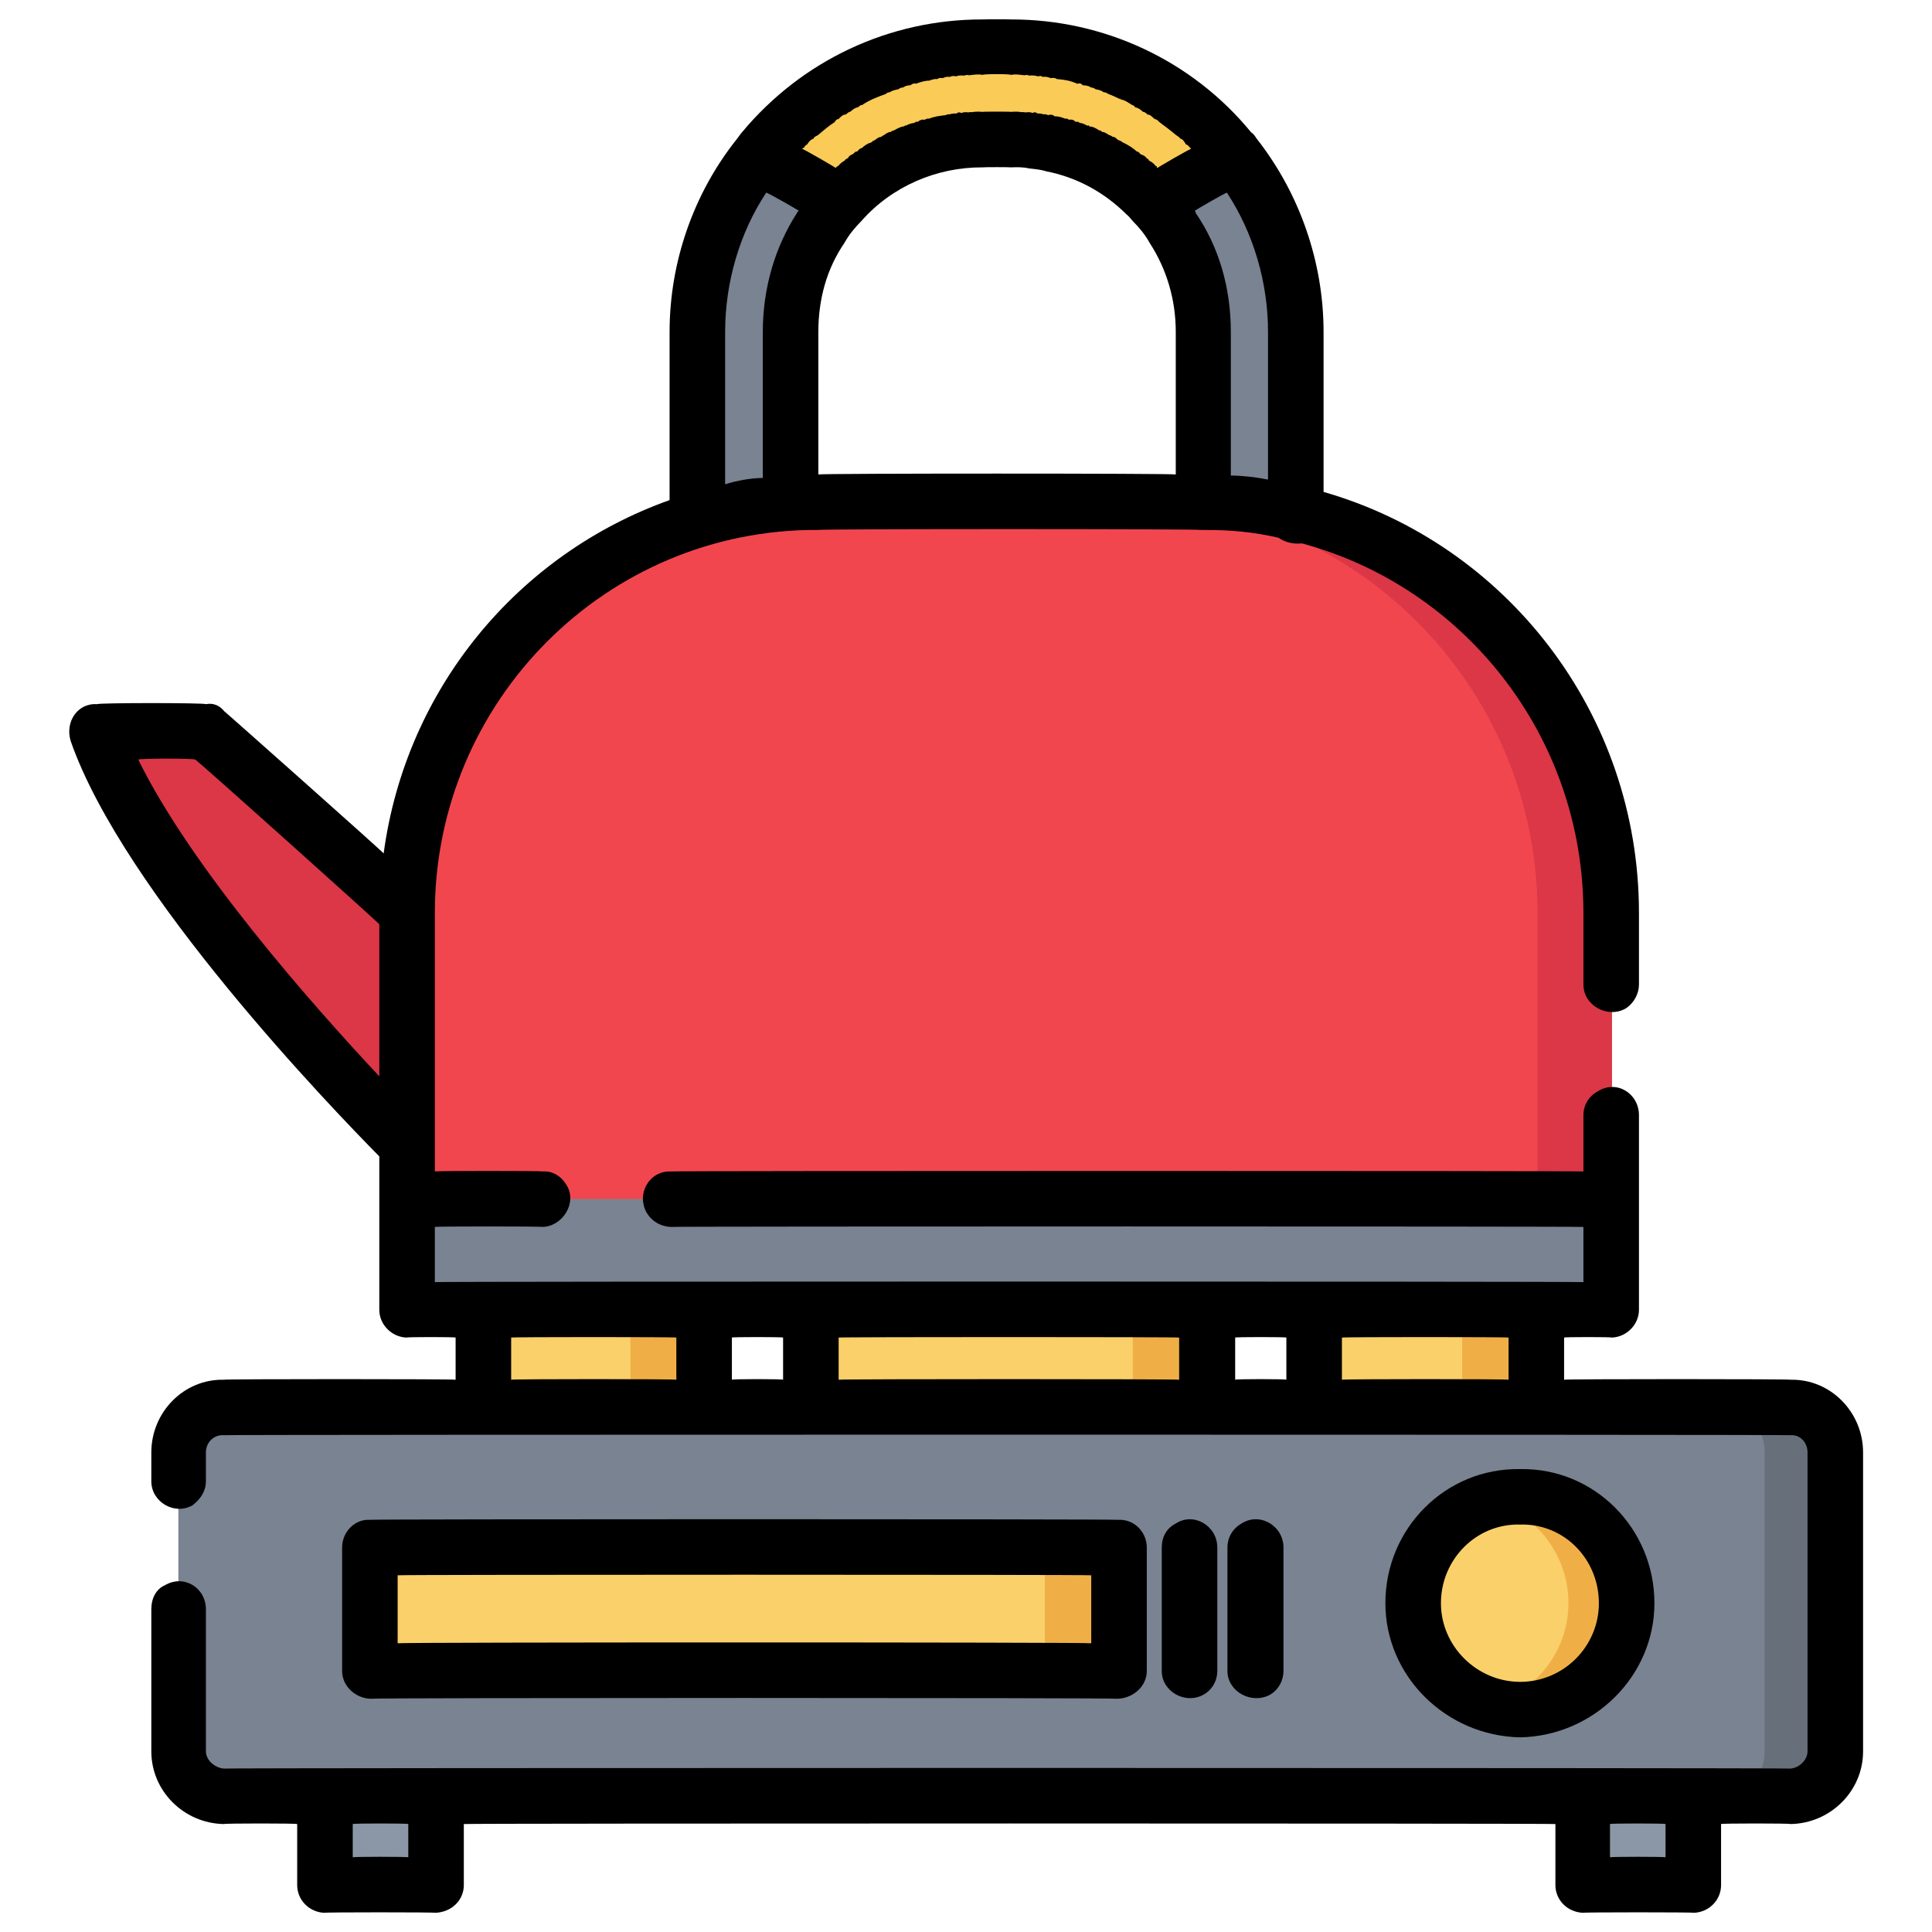 <svg xmlns="http://www.w3.org/2000/svg" version="1.1" xmlns:xlink="http://www.w3.org/1999/xlink" width="100%" height="100%" id="svgWorkerArea" viewBox="0 0 400 400" xmlns:artdraw="https://artdraw.muisca.co" style="background: white;"><defs id="defsdoc"><pattern id="patternBool" x="0" y="0" width="10" height="10" patternUnits="userSpaceOnUse" patternTransform="rotate(35)"><circle cx="5" cy="5" r="4" style="stroke: none;fill: #ff000070;"></circle></pattern></defs><g id="fileImp-263421406" class="cosito"><path id="pathImp-407232689" class="grouped" style="fill:#7a8391" d="M257.53 31.593C246.53 17.692 230.03 9.792 212.53 9.831 212.53 9.692 206.63 9.592 206.63 9.771 189.03 9.492 172.43 16.992 161.03 30.607 152.13 40.992 147.13 54.192 147.03 68.127 147.03 67.992 146.53 112.792 146.53 112.906 146.53 117.992 150.93 122.292 156.03 122.573 161.33 122.492 165.83 118.292 165.83 113.101 165.83 112.992 166.13 68.292 166.13 68.322 166.33 60.592 168.53 53.092 172.83 46.833 180.33 35.192 192.83 28.692 206.43 28.91 206.43 28.692 212.33 28.692 212.33 28.97 225.93 28.792 238.33 35.992 245.53 47.578 249.63 53.792 251.63 61.192 251.63 69.195 251.63 68.992 251.13 113.792 251.13 113.974 251.13 118.992 255.53 123.492 260.83 123.641 266.03 123.492 270.33 119.292 270.33 114.169 270.33 113.992 270.83 69.292 270.83 69.39 271.03 55.592 266.33 42.092 257.53 31.593 257.53 31.292 257.53 31.292 257.53 31.593"></path><path id="pathImp-830670024" class="grouped" style="fill:#f2464f" d="M333.73 271.19C333.73 270.992 84.13 270.992 84.13 271.19 84.13 270.992 84.13 188.792 84.13 189.04 84.13 141.992 122.43 103.792 169.33 103.976 169.33 103.792 248.53 103.792 248.53 103.976 295.73 103.792 333.73 141.992 333.73 189.04 333.73 188.792 333.73 270.992 333.73 271.19 333.73 270.992 333.73 270.992 333.73 271.19"></path><path id="pathImp-713923816" class="grouped" style="fill:#db3747" d="M248.53 103.976C248.53 103.792 233.33 103.792 233.33 103.976 280.33 103.792 318.33 141.992 318.33 189.04 318.33 188.792 318.33 270.992 318.33 271.19 318.33 270.992 333.73 270.992 333.73 271.19 333.73 270.992 333.73 188.792 333.73 189.04 333.73 141.992 295.73 103.792 248.53 103.976 248.53 103.792 248.53 103.792 248.53 103.976"></path><path id="pathImp-765001372" class="grouped" style="fill:#7a8391" d="M84.13 248.282C84.13 248.192 333.73 248.192 333.73 248.282 333.73 248.192 333.73 270.992 333.73 271.19 333.73 270.992 84.13 270.992 84.13 271.19 84.13 270.992 84.13 248.192 84.13 248.282"></path><path id="pathImp-305871633" class="grouped" style="fill:#db3747" d="M84.13 237.041C84.13 236.892 31.63 184.992 20.13 151.535 20.13 151.292 42.63 151.292 42.63 151.535 42.63 151.292 84.13 188.492 84.13 188.784 84.13 188.492 84.13 236.892 84.13 237.041 84.13 236.892 84.13 236.892 84.13 237.041"></path><path id="pathImp-400881757" class="grouped" style="fill:#7a8391" d="M370.73 371.907C370.73 371.792 46.33 371.792 46.33 371.907 41.03 371.792 36.93 367.492 36.93 362.598 36.93 362.392 36.93 300.492 36.93 300.709 36.93 295.392 41.03 291.292 46.33 291.399 46.33 291.292 370.73 291.292 370.73 291.399 375.83 291.292 379.83 295.392 379.83 300.709 379.83 300.492 379.83 362.392 379.83 362.598 379.83 367.492 375.83 371.792 370.73 371.907 370.73 371.792 370.73 371.792 370.73 371.907"></path><path id="pathImp-88034778" class="grouped" style="fill:#67707a" d="M370.53 291.4C370.53 291.292 356.03 291.292 356.03 291.4 361.33 291.292 365.33 295.392 365.33 300.537 365.33 300.392 365.33 362.692 365.33 362.771 365.33 367.792 361.33 371.792 356.03 371.908 356.03 371.792 370.53 371.792 370.53 371.908 375.83 371.792 379.83 367.792 379.83 362.771 379.83 362.692 379.83 300.392 379.83 300.537 379.83 295.392 375.83 291.292 370.53 291.4 370.53 291.292 370.53 291.292 370.53 291.4"></path><path id="pathImp-221678052" class="grouped" style="fill:#fad06a" d="M272.03 271.189C272.03 270.992 318.03 270.992 318.03 271.189 318.03 270.992 318.03 291.292 318.03 291.399 318.03 291.292 272.03 291.292 272.03 291.399 272.03 291.292 272.03 270.992 272.03 271.189M100.03 271.189C100.03 270.992 145.93 270.992 145.93 271.189 145.93 270.992 145.93 291.292 145.93 291.399 145.93 291.292 100.03 291.292 100.03 291.399 100.03 291.292 100.03 270.992 100.03 271.189"></path><path id="pathImp-777070153" class="grouped" style="fill:#f0af46" d="M302.73 271.189C302.73 270.992 318.03 270.992 318.03 271.189 318.03 270.992 318.03 291.292 318.03 291.399 318.03 291.292 302.73 291.292 302.73 291.399 302.73 291.292 302.73 270.992 302.73 271.189M130.53 271.189C130.53 270.992 145.93 270.992 145.93 271.189 145.93 270.992 145.93 291.292 145.93 291.399 145.93 291.292 130.53 291.292 130.53 291.399 130.53 291.292 130.53 270.992 130.53 271.189"></path><path id="circleImp-446152633" class="grouped" style="fill:#fad06a" d="M292.53 331.926C292.53 319.692 302.53 309.692 314.73 309.9 326.83 309.692 336.83 319.692 336.83 331.926 336.83 343.892 326.83 353.892 314.73 353.952 302.53 353.892 292.53 343.892 292.53 331.926 292.53 331.792 292.53 331.792 292.53 331.926"></path><path id="pathImp-529302501" class="grouped" style="fill:#f0af46" d="M314.73 309.902C312.53 309.692 310.53 309.992 308.73 310.755 317.83 313.292 324.73 321.792 324.73 331.928 324.73 341.892 317.83 350.392 308.73 353.102 310.73 353.392 312.53 353.892 314.73 353.955 326.83 353.892 336.83 343.892 336.83 331.928 336.83 319.692 326.83 309.692 314.73 309.902 314.73 309.692 314.73 309.692 314.73 309.902"></path><path id="pathImp-624559332" class="grouped" style="fill:#fad06a" d="M76.53 320.404C76.53 320.292 231.53 320.292 231.53 320.404 231.53 320.292 231.53 345.792 231.53 345.962 231.53 345.792 76.53 345.792 76.53 345.962 76.53 345.792 76.53 320.292 76.53 320.404"></path><path id="pathImp-907034509" class="grouped" style="fill:#f0af46" d="M216.33 320.404C216.33 320.292 231.53 320.292 231.53 320.404 231.53 320.292 231.53 345.792 231.53 345.962 231.53 345.792 216.33 345.792 216.33 345.962 216.33 345.792 216.33 320.292 216.33 320.404"></path><path id="pathImp-330948369" class="grouped" style="fill:#fad06a" d="M168.03 271.189C168.03 270.992 249.93 270.992 249.93 271.189 249.93 270.992 249.93 291.292 249.93 291.399 249.93 291.292 168.03 291.292 168.03 291.399 168.03 291.292 168.03 270.992 168.03 271.189"></path><path id="pathImp-975151213" class="grouped" style="fill:#f0af46" d="M234.53 271.189C234.53 270.992 249.93 270.992 249.93 271.189 249.93 270.992 249.93 291.292 249.93 291.399 249.93 291.292 234.53 291.292 234.53 291.399 234.53 291.292 234.53 270.992 234.53 271.189"></path><path id="pathImp-644192342" class="grouped" style="fill:#8b97a6" d="M67.13 371.907C67.13 371.792 90.13 371.792 90.13 371.907 90.13 371.792 90.13 390.192 90.13 390.282 90.13 390.192 67.13 390.192 67.13 390.282 67.13 390.192 67.13 371.792 67.13 371.907M327.73 371.907C327.73 371.792 350.73 371.792 350.73 371.907 350.73 371.792 350.73 390.192 350.73 390.282 350.73 390.192 327.73 390.192 327.73 390.282 327.73 390.192 327.73 371.792 327.73 371.907"></path><path id="pathImp-785513946" class="grouped" style="fill:#facb57" d="M258.33 32.399C258.33 32.192 241.33 41.792 241.33 41.939 233.83 33.592 223.33 28.692 211.93 28.938 211.93 28.692 206.03 28.692 206.03 28.938 194.83 28.692 184.13 33.592 176.53 41.939 176.53 41.792 159.53 32.192 159.53 32.399 160.03 31.692 160.43 31.292 160.63 31.097 172.03 17.292 188.53 9.692 206.03 9.798 206.03 9.692 211.93 9.692 211.93 9.798 229.53 9.692 246.03 17.292 257.23 31.097 257.53 31.292 258.03 31.692 258.33 32.399 258.33 32.192 258.33 32.192 258.33 32.399"></path><path id="pathImp-902551596" class="grouped" d="M370.73 285.658C370.73 285.492 323.83 285.492 323.83 285.658 323.83 285.492 323.83 276.792 323.83 276.932 323.83 276.792 333.73 276.792 333.73 276.932 336.83 276.792 339.33 274.192 339.33 271.19 339.33 270.992 339.33 230.792 339.33 230.905 339.33 226.392 334.73 223.492 330.83 225.932 329.03 226.892 327.83 228.692 327.83 230.905 327.83 230.792 327.83 242.392 327.83 242.54 327.83 242.392 138.83 242.392 138.83 242.54 134.43 242.392 131.63 247.192 133.93 251.154 134.93 252.792 136.63 253.892 138.83 254.025 138.83 253.892 327.83 253.892 327.83 254.025 327.83 253.892 327.83 265.292 327.83 265.448 327.83 265.292 90.03 265.292 90.03 265.448 90.03 265.292 90.03 253.892 90.03 254.025 90.03 253.892 112.33 253.892 112.33 254.025 116.53 253.892 119.53 248.992 117.33 245.411 116.13 243.392 114.33 242.392 112.33 242.54 112.33 242.392 90.03 242.392 90.03 242.54 90.03 242.392 90.03 188.792 90.03 189.04 90.03 145.192 125.53 109.492 169.33 109.719 169.33 109.492 248.53 109.492 248.53 109.719 248.63 109.692 249.03 109.692 249.03 109.75 249.33 109.692 249.43 109.692 249.53 109.73 254.83 109.692 259.83 110.192 264.73 111.344 266.03 112.292 267.83 112.692 269.53 112.502 303.03 121.492 327.83 152.292 327.83 189.041 327.83 188.792 327.83 203.792 327.83 203.853 327.83 208.192 332.83 210.892 336.53 208.826 338.33 207.692 339.33 205.692 339.33 203.853 339.33 203.792 339.33 188.792 339.33 189.039 339.33 147.692 311.83 112.692 274.03 101.846 274.03 101.692 274.03 68.692 274.03 68.728 274.03 54.192 269.03 39.992 260.23 28.77 259.83 28.192 259.53 27.692 259.03 27.396 246.83 12.492 228.53 3.992 209.33 4.025 209.33 3.992 203.43 3.992 203.43 4.025 184.13 3.992 166.03 12.492 153.63 27.377 153.33 27.692 153.03 28.192 152.53 28.82 143.63 39.992 138.63 54.192 138.63 68.728 138.63 68.692 138.63 103.292 138.63 103.538 107.33 114.692 84.03 142.492 79.43 176.698 79.43 176.492 46.43 147.192 46.43 147.256 45.43 145.992 44.03 145.492 42.63 145.793 42.63 145.492 20.13 145.492 20.13 145.793 16.03 145.492 13.43 149.492 14.63 153.407 25.53 184.792 69.13 229.892 78.53 239.42 78.53 239.292 78.53 270.992 78.53 271.19 78.53 274.192 81.03 276.792 84.13 276.932 84.13 276.792 94.33 276.792 94.33 276.932 94.33 276.792 94.33 285.492 94.33 285.658 94.33 285.492 46.33 285.492 46.33 285.658 38.03 285.492 31.33 292.392 31.33 300.709 31.33 300.492 31.33 306.492 31.33 306.702 31.33 310.892 36.03 313.792 39.83 311.675 41.53 310.392 42.63 308.692 42.63 306.702 42.63 306.492 42.63 300.492 42.63 300.709 42.63 298.492 44.43 296.992 46.33 297.142 46.33 296.992 370.73 296.992 370.73 297.142 372.53 296.992 374.23 298.492 374.23 300.709 374.23 300.492 374.23 362.392 374.23 362.599 374.23 364.392 372.53 365.992 370.73 366.166 370.73 365.992 46.33 365.992 46.33 366.166 44.43 365.992 42.63 364.392 42.63 362.599 42.63 362.392 42.63 332.992 42.63 333.186 42.63 328.692 38.03 325.892 34.13 328.213 32.33 328.992 31.33 330.892 31.33 333.186 31.33 332.992 31.33 362.392 31.33 362.599 31.33 370.792 38.03 377.492 46.33 377.65 46.33 377.492 61.53 377.492 61.53 377.65 61.53 377.492 61.53 390.192 61.53 390.283 61.53 393.392 64.03 395.892 67.13 396.025 67.13 395.892 90.13 395.892 90.13 396.025 93.53 395.892 96.03 393.392 96.03 390.283 96.03 390.192 96.03 377.492 96.03 377.649 96.03 377.492 322.03 377.492 322.03 377.649 322.03 377.492 322.03 390.192 322.03 390.282 322.03 393.392 324.53 395.892 327.73 396.024 327.73 395.892 350.73 395.892 350.73 396.024 353.83 395.892 356.33 393.392 356.33 390.282 356.33 390.192 356.33 377.492 356.33 377.649 356.33 377.492 370.73 377.492 370.73 377.649 379.03 377.492 385.73 370.792 385.73 362.598 385.73 362.392 385.73 300.492 385.73 300.709 385.73 292.392 379.03 285.492 370.73 285.658 370.73 285.492 370.73 285.492 370.73 285.658M213.03 34.869C214.13 34.992 215.43 35.092 216.53 35.45 222.93 36.692 228.63 39.792 233.33 44.482 233.63 44.692 234.03 45.192 234.53 45.771 234.53 45.692 234.53 45.692 234.53 45.773 234.53 45.692 234.53 45.692 234.53 45.774 235.83 47.092 237.03 48.492 238.03 50.298 241.53 55.692 243.43 61.992 243.43 68.729 243.43 68.692 243.43 97.992 243.43 98.235 243.43 97.992 169.43 97.992 169.43 98.235 169.43 97.992 169.43 68.692 169.43 68.728 169.43 61.992 171.13 55.692 174.83 50.292 175.83 48.492 177.03 47.092 178.33 45.771 184.63 38.592 193.93 34.592 203.43 34.651 203.43 34.592 209.33 34.592 209.33 34.651 210.53 34.592 211.93 34.592 213.03 34.869 213.03 34.692 213.03 34.692 213.03 34.869M262.53 99.295C260.03 98.792 257.53 98.492 254.83 98.452 254.83 98.292 254.83 68.692 254.83 68.728 254.83 59.692 252.43 51.192 247.53 44.058 247.53 43.692 247.43 43.692 247.33 43.657 247.33 43.592 254.03 39.692 254.03 39.902 259.53 48.292 262.53 58.492 262.53 68.727 262.53 68.692 262.53 99.192 262.53 99.295 262.53 99.192 262.53 99.192 262.53 99.295M209.33 15.509C210.33 15.292 211.13 15.492 212.13 15.587 212.43 15.492 212.83 15.492 213.03 15.654 213.63 15.592 214.13 15.592 214.93 15.809 215.33 15.692 215.63 15.692 215.93 15.942 216.53 15.792 217.03 15.992 217.53 16.176 218.03 16.092 218.43 16.092 218.83 16.371 220.33 16.492 221.63 16.692 223.03 17.339 223.53 17.192 223.93 17.292 224.13 17.64 224.63 17.692 225.33 17.692 225.93 18.143 226.03 18.092 226.53 18.192 226.83 18.477 227.43 18.592 228.03 18.692 228.53 19.126 228.93 19.092 229.03 19.192 229.43 19.445 230.13 19.692 231.03 20.092 231.93 20.543 231.93 20.292 232.03 20.292 232.03 20.595 232.83 20.692 233.53 21.192 234.43 21.777 234.53 21.692 234.93 21.992 235.03 22.226 235.63 22.292 236.13 22.692 236.63 23.14 237.03 23.192 237.43 23.492 237.53 23.709 238.13 23.692 238.53 24.192 239.03 24.629 239.33 24.692 239.63 24.792 240.03 25.275 241.13 26.092 242.33 26.992 243.53 27.997 243.83 28.192 244.03 28.292 244.43 28.73 244.83 28.792 245.13 29.192 245.53 29.893 245.93 29.992 246.03 30.192 246.43 30.625 246.53 30.592 246.53 30.592 246.53 30.867 246.53 30.692 239.63 34.692 239.63 34.782 239.63 34.692 239.63 34.692 239.53 34.732 239.53 34.592 239.53 34.292 239.33 34.419 238.83 33.792 238.43 33.492 237.93 33.285 237.83 32.992 237.53 32.792 237.43 32.797 237.03 32.192 236.53 32.092 236.13 31.925 235.93 31.692 235.63 31.292 235.43 31.415 234.53 30.592 233.53 29.992 232.43 29.465 232.03 29.192 231.93 29.092 231.53 29.013 231.13 28.692 230.83 28.292 230.43 28.36 230.13 28.192 229.93 27.992 229.63 27.967 229.03 27.592 228.63 27.292 228.13 27.308 228.03 27.092 227.83 26.992 227.63 27.021 226.93 26.592 226.33 26.192 225.53 26.178 225.53 26.092 225.33 25.792 225.13 26.05 224.63 25.692 224.03 25.492 223.53 25.437 223.33 25.192 223.03 25.192 222.63 25.205 222.33 24.792 221.83 24.692 221.33 24.797 221.03 24.592 220.83 24.492 220.53 24.576 219.63 24.192 219.03 24.092 218.33 24.071 217.93 23.692 217.43 23.692 217.03 23.826 216.63 23.692 216.33 23.592 216.03 23.679 215.63 23.492 215.13 23.492 214.83 23.499 214.43 23.192 214.03 23.192 213.83 23.398 213.33 23.192 212.83 23.192 212.33 23.278 212.03 23.192 211.93 23.192 211.53 23.227 210.83 23.092 210.03 23.092 209.33 23.167 209.33 23.092 203.43 23.092 203.43 23.167 202.63 23.092 202.03 23.092 201.13 23.227 200.93 23.192 200.63 23.192 200.53 23.278 200.03 23.192 199.53 23.192 199.03 23.398 198.63 23.192 198.43 23.192 198.03 23.499 197.53 23.492 197.03 23.492 196.63 23.679 196.53 23.592 196.03 23.692 195.83 23.826 194.53 23.992 193.53 24.092 192.33 24.574 192.03 24.492 191.83 24.592 191.43 24.797 191.03 24.692 190.53 24.792 190.03 25.201 189.83 25.192 189.53 25.192 189.33 25.437 188.83 25.492 188.03 25.692 187.53 26.036 187.53 25.792 187.33 26.092 187.13 26.178 186.53 26.192 185.83 26.592 185.03 27.017 185.03 26.992 184.63 27.092 184.43 27.318 184.03 27.292 183.53 27.592 183.03 27.962 182.93 27.992 182.53 28.192 182.43 28.368 182.03 28.292 181.53 28.692 181.13 29.006 180.93 29.092 180.63 29.192 180.43 29.474 179.63 29.692 179.03 30.092 178.43 30.658 178.03 30.692 177.83 30.992 177.43 31.398 177.03 31.292 176.93 31.692 176.53 31.93 176.13 32.092 175.83 32.192 175.53 32.771 175.33 32.792 175.03 32.992 174.83 33.289 174.43 33.492 174.03 33.792 173.53 34.365 173.53 34.292 173.13 34.592 173.03 34.734 173.03 34.692 173.03 34.692 173.03 34.78 173.03 34.692 166.13 30.692 166.13 30.864 166.13 30.592 166.33 30.592 166.43 30.616 166.63 30.192 166.93 29.992 167.13 29.877 167.53 29.192 168.03 28.792 168.43 28.722 168.53 28.292 169.03 28.192 169.33 27.987 170.53 26.992 171.53 26.092 172.83 25.269 173.03 24.792 173.33 24.692 173.63 24.626 174.03 24.192 174.53 23.692 175.13 23.703 175.43 23.492 175.63 23.192 176.03 23.137 176.53 22.692 177.03 22.292 177.63 22.215 177.93 21.992 178.13 21.692 178.43 21.776 180.03 20.692 181.63 20.092 183.43 19.444 183.63 19.192 183.93 19.092 184.13 19.125 184.83 18.692 185.43 18.592 186.03 18.476 186.33 18.192 186.63 18.092 186.93 18.144 187.53 17.692 188.03 17.692 188.53 17.64 188.93 17.292 189.33 17.192 189.63 17.341 190.53 16.992 191.53 16.692 192.43 16.688 192.93 16.492 193.53 16.292 194.03 16.372 194.43 16.092 194.83 16.092 195.13 16.179 195.63 15.992 196.13 15.792 196.63 15.944 197.03 15.692 197.53 15.692 197.93 15.812 198.43 15.592 199.03 15.592 199.63 15.656 200.03 15.492 200.43 15.492 200.63 15.589 201.53 15.492 202.53 15.292 203.43 15.512 203.43 15.292 209.33 15.292 209.33 15.512 209.33 15.292 209.33 15.292 209.33 15.509 209.33 15.292 209.33 15.292 209.33 15.509M150.13 68.728C150.13 58.492 153.13 48.192 158.63 39.902 158.63 39.692 165.43 43.592 165.43 43.657 165.43 43.692 165.13 43.692 165.03 44.053 160.43 51.192 157.93 59.692 157.93 68.728 157.93 68.692 157.93 98.792 157.93 98.952 155.33 98.992 152.63 99.492 150.13 100.261 150.13 100.192 150.13 68.692 150.13 68.728 150.13 68.692 150.13 68.692 150.13 68.728M28.63 157.278C28.63 156.992 40.43 156.992 40.43 157.278 40.43 156.992 78.53 191.192 78.53 191.352 78.53 191.192 78.53 222.692 78.53 222.841 64.53 207.892 39.63 179.692 28.63 157.278 28.63 156.992 28.63 156.992 28.63 157.278M266.33 276.932C266.33 276.792 266.33 285.492 266.33 285.658 266.33 285.492 255.73 285.492 255.73 285.658 255.73 285.492 255.73 276.792 255.73 276.932 255.73 276.792 266.33 276.792 266.33 276.932 266.33 276.792 266.33 276.792 266.33 276.932M162.13 276.932C162.13 276.792 162.13 285.492 162.13 285.658 162.13 285.492 151.53 285.492 151.53 285.658 151.53 285.492 151.53 276.792 151.53 276.932 151.53 276.792 162.13 276.792 162.13 276.932 162.13 276.792 162.13 276.792 162.13 276.932M105.83 285.658C105.83 285.492 105.83 276.792 105.83 276.932 105.83 276.792 140.03 276.792 140.03 276.932 140.03 276.792 140.03 285.492 140.03 285.658 140.03 285.492 105.83 285.492 105.83 285.658 105.83 285.492 105.83 285.492 105.83 285.658M173.63 285.658C173.63 285.492 173.63 276.792 173.63 276.932 173.63 276.792 244.13 276.792 244.13 276.932 244.13 276.792 244.13 285.492 244.13 285.658 244.13 285.492 173.63 285.492 173.63 285.658 173.63 285.492 173.63 285.492 173.63 285.658M277.83 285.658C277.83 285.492 277.83 276.792 277.83 276.932 277.83 276.792 312.33 276.792 312.33 276.932 312.33 276.792 312.33 285.492 312.33 285.658 312.33 285.492 277.83 285.492 277.83 285.658 277.83 285.492 277.83 285.492 277.83 285.658M84.53 384.54C84.53 384.392 73.03 384.392 73.03 384.54 73.03 384.392 73.03 377.492 73.03 377.649 73.03 377.492 84.53 377.492 84.53 377.649 84.53 377.492 84.53 384.392 84.53 384.54 84.53 384.392 84.53 384.392 84.53 384.54M344.83 384.54C344.83 384.392 333.33 384.392 333.33 384.54 333.33 384.392 333.33 377.492 333.33 377.649 333.33 377.492 344.83 377.492 344.83 377.649 344.83 377.492 344.83 384.392 344.83 384.54 344.83 384.392 344.83 384.392 344.83 384.54"></path><path id="pathImp-533566314" class="grouped" d="M342.53 331.929C342.53 316.392 330.03 303.892 314.73 304.16 299.33 303.892 286.83 316.392 286.83 331.929 286.83 346.992 299.33 359.392 314.73 359.698 330.03 359.392 342.53 346.992 342.53 331.929 342.53 331.792 342.53 331.792 342.53 331.929M298.33 331.929C298.33 322.792 305.73 315.392 314.73 315.644 323.83 315.392 331.03 322.792 331.03 331.929 331.03 340.792 323.83 348.192 314.73 348.213 305.73 348.192 298.33 340.792 298.33 331.929 298.33 331.792 298.33 331.792 298.33 331.929M231.53 351.707C234.83 351.492 237.43 348.992 237.43 345.965 237.43 345.792 237.43 320.292 237.43 320.405 237.43 317.192 234.83 314.492 231.53 314.663 231.53 314.492 76.53 314.492 76.53 314.663 73.43 314.492 70.83 317.192 70.83 320.405 70.83 320.292 70.83 345.792 70.83 345.965 70.83 348.992 73.43 351.492 76.53 351.707 76.53 351.492 231.53 351.492 231.53 351.707 231.53 351.492 231.53 351.492 231.53 351.707M82.33 326.147C82.33 325.992 225.93 325.992 225.93 326.147 225.93 325.992 225.93 339.992 225.93 340.223 225.93 339.992 82.33 339.992 82.33 340.223 82.33 339.992 82.33 325.992 82.33 326.147 82.33 325.992 82.33 325.992 82.33 326.147M252.03 345.965C252.03 345.792 252.03 320.292 252.03 320.405 252.03 315.892 247.13 312.992 243.43 315.432 241.53 316.392 240.53 318.192 240.53 320.405 240.53 320.292 240.53 345.792 240.53 345.965 240.53 350.192 245.33 352.892 249.03 350.938 251.03 349.892 252.03 347.892 252.03 345.965 252.03 345.792 252.03 345.792 252.03 345.965M265.73 345.965C265.73 345.792 265.73 320.292 265.73 320.405 265.73 315.892 260.83 312.992 257.03 315.432 255.33 316.392 254.13 318.192 254.13 320.405 254.13 320.292 254.13 345.792 254.13 345.965 254.13 350.192 259.03 352.892 262.83 350.938 264.73 349.892 265.73 347.892 265.73 345.965 265.73 345.792 265.73 345.792 265.73 345.965"></path></g></svg>